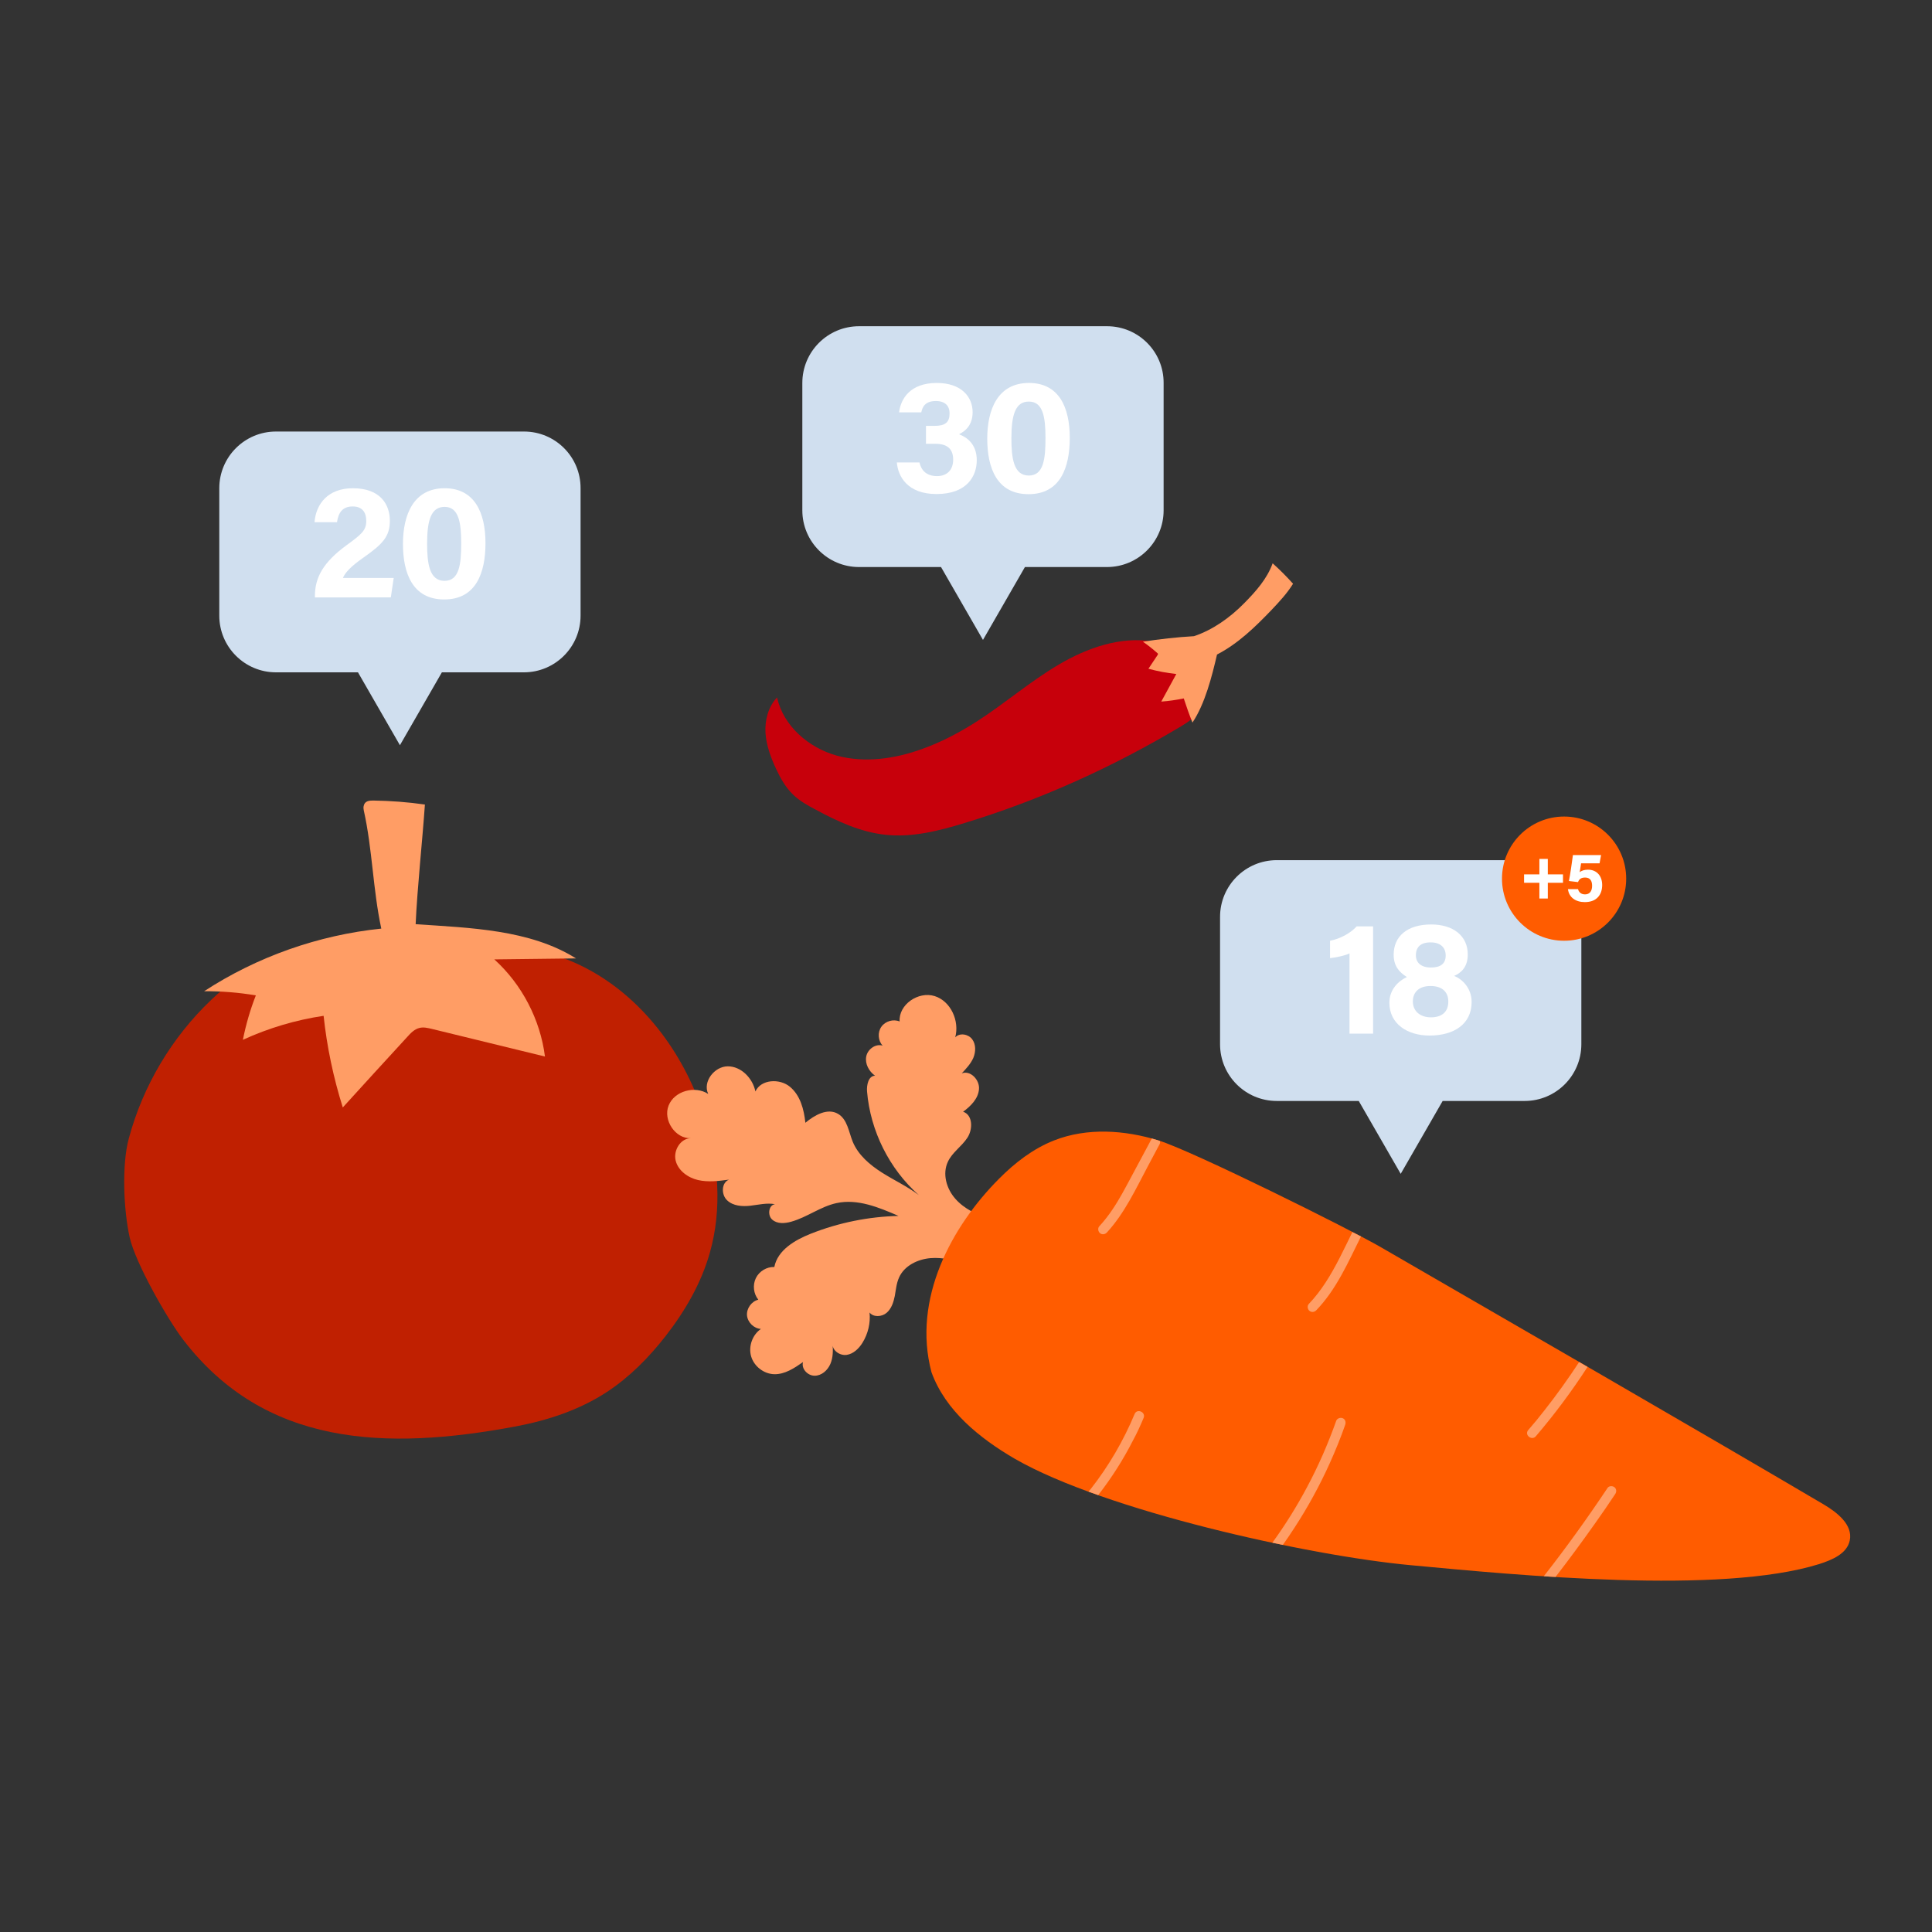 <svg xmlns="http://www.w3.org/2000/svg" xmlns:xlink="http://www.w3.org/1999/xlink" id="Layer_1" x="0px" y="0px" viewBox="0 0 1400 1400" style="enable-background:new 0 0 1400 1400;" xml:space="preserve"><rect x="0" y="0" width="1400" height="1400" fill="#333333" stroke="none"/><style type="text/css">	.st0{fill:#C02001;}	.st1{fill:#FF9D65;}	.st2{fill:#D0DFEF;}	.st3{fill:#FFFFFF;}	.st4{fill:#FF5C00;}	.st5{fill:#C7000B;}</style><g>	<g>		<path class="st0" d="M295.4,702.9c-22.5-8.4-45.9-16.8-69.8-15c-27.6,2.1-52.6,17.6-72.6,36.7c-28.6,27.2-49.5,62.4-59.7,100.5   c-5.2,19.5-3.7,52,0.7,71.7c4.2,18.5,27.3,59.1,38.8,74.1c59,76.8,145.9,80.6,241.1,62.7c23.3-4.4,46.2-12,66-25   c16.4-10.8,30.3-24.9,42.4-40.4c14.1-18.1,25.9-38.4,32.1-60.5c9-31.6,6.3-65.8-3.5-97.2c-13.8-44.2-42.5-84.7-83-107.2   s-92.8-25.1-132.7-1.7"></path>	</g>	<g>		<path class="st1" d="M276.3,672.9c-6.1-28.3-6.4-57.4-12.7-85.7c-0.2-1-0.3-2-0.1-3c0.7-3.9,4.1-4.1,7-4.1   c12.5,0.2,25,1.1,37.4,2.9c-1.7,25-5.6,61.2-6.7,86.7c39.4,2.7,82.7,3.8,116.2,24.8l-59.2,0.7c20,18.1,33.3,43.6,36.7,70.4   c-27.3-6.7-54.6-13.3-81.9-20c-3-0.7-6.1-1.5-9.1-0.7c-3.6,0.9-6.3,3.7-8.8,6.5c-15.6,17-31.2,34-46.7,51.1   c-6.8-21.6-11.5-43.9-13.9-66.4c-20.2,3-40,8.9-58.5,17.4c2.2-11,5.3-21.8,9.4-32.2c-12.4-2.1-25-3.1-37.5-3   C186.2,693.3,230.7,677.6,276.3,672.9"></path>	</g></g><path class="st2" d="M379.7,312.7H200c-22.7,0-41.1,18.4-41.1,41.1v92.3c0,22.7,18.4,41.1,41.1,41.1h59.4l15.2,26.4l15.2,26.4 l15.2-26.4l15.2-26.4h59.4c22.7,0,41.1-18.4,41.1-41.1v-92.3C420.8,331.1,402.4,312.7,379.7,312.7z"></path><g>	<path class="st3" d="M228.2,433v-1.1c0-13.5,6.1-24.5,22.9-36.8c11-8,14.3-10.8,14.3-17.6c0-6.7-3.3-10.5-9.8-10.5  c-7.6,0-10.4,4.7-11.4,11.4h-16.3c1.1-13.4,9.9-24.6,27.8-24.6c20,0,26.8,11.9,26.8,23.5c0,11.3-4.9,16.8-19.2,26.8  c-9.6,6.7-13.4,11.2-14.8,14.7h36.8l-2.1,14.1H228.2z"></path>	<path class="st3" d="M351.8,393.6c0,21.4-6.8,40.8-29.9,40.8c-22.8,0-29.9-18.8-29.9-40.3c0-21.3,7.8-40.3,30.2-40.3  C343.9,353.8,351.8,371.5,351.8,393.6z M309.5,393.9c0,14.3,1.6,27,12.6,27c10.7,0,12.1-11.9,12.1-27.2c0-15.1-1.8-26.4-12-26.4  C312.3,367.3,309.5,377.1,309.5,393.9z"></path></g><g>	<g>		<path class="st2" d="M1104.9,623.3H925.2c-22.7,0-41.1,18.4-41.1,41.1v92.3c0,22.7,18.4,41.1,41.1,41.1h59.4l15.2,26.4l15.2,26.4   l15.2-26.4l15.2-26.4h59.4c22.7,0,41.1-18.4,41.1-41.1v-92.3C1146,641.7,1127.6,623.3,1104.9,623.3z"></path>	</g>	<g>		<path class="st3" d="M977.9,749v-58.1c-3.6,1.7-10.2,3-14.1,3.4v-12.6c7.4-1.4,14.8-5.5,19.3-10.4H995V749H977.9z"></path>		<path class="st3" d="M1006.8,726.6c0-9.9,7-16,12.7-18.6c-6-3.7-9.6-8.4-9.6-16.2c0-13.2,9.7-21.9,27.2-21.9   c16,0,26.5,8.3,26.5,21.7c0,9-4.6,13.3-9.9,15.6c5.6,2.1,12.7,8.6,12.7,18.9c0,16-12.8,24.3-30.5,24.3   C1019.9,750.4,1006.8,742,1006.8,726.6z M1049.5,725.8c0-7.7-5.3-11.3-12.9-11.3c-8.5,0-12.8,4.6-12.8,11.2   c0,6.9,5.2,11.5,13.1,11.5C1044.2,737.2,1049.5,733.8,1049.5,725.8z M1026,692.3c0,5.3,3.8,8.8,10.9,8.8c6.9,0,10.7-2.7,10.7-8.7   c0-5.9-3.9-9.5-10.8-9.5C1029.6,682.8,1026,686.2,1026,692.3z"></path>	</g></g><g>	<g>		<g>			<path class="st1" d="M701.7,916c-9-2.5-18.2-5.1-27.5-4.3c-9.3,0.8-18.9,5.5-22.7,14c-1.9,4.2-2.3,8.9-3.1,13.4    c-0.9,4.5-2.4,9.2-5.9,12.2c-3.5,3-9.5,3.4-12.4-0.2c0.8,7.6-1.1,15.4-5.1,21.9c-2.6,4.2-6.6,8.1-11.5,8.8    c-4.9,0.7-10.6-3.2-10.2-8.2c0.4,5,0.4,10.2-1.6,14.8c-2,4.6-6.3,8.5-11.4,8.5c-5,0-9.8-5-8.4-9.9c-6.3,4.4-13.2,9-20.9,8.8    c-7.5-0.2-14.6-5.7-16.7-12.9c-2.1-7.2,0.9-15.7,7.1-19.9c-5.1-0.3-9.6-4.7-10.1-9.8c-0.4-5.1,3.3-10.2,8.2-11.4    c-3.5-4.3-4.2-10.6-1.8-15.6c2.4-5,7.9-8.3,13.4-8.1c2.4-12.2,14.8-19.5,26.4-24.1c20.2-8,41.9-12.4,63.6-12.9    c-14.3-6.2-29.7-12.6-44.9-9.3c-11.6,2.5-21.4,10.3-32.9,13.5c-4.6,1.3-10.1,1.7-13.7-1.5c-3.6-3.1-2.7-10.6,2-11.2    c-5.9-1.1-11.9,0.4-17.8,1.1c-5.9,0.7-12.6,0.2-16.9-3.9c-4.4-4.1-4.2-12.9,1.4-15c-7.5,1-15.1,2-22.5,0.3    c-7.3-1.7-14.4-6.8-16.2-14.1c-1.8-7.3,3.5-16.2,11.1-16.2c-11.4,0.5-20.4-13.2-16.2-23.7c4.2-10.6,19.1-14.6,28.7-8.4    c-4.2-8.8,4.5-20,14.2-20s18,8.6,20,18.2c4-8.8,17.5-9.6,25-3.4c7.5,6.2,10.2,16.4,11.2,26.1c6.7-5.6,16.1-10.9,23.6-6.5    c6.8,3.9,7.8,13,10.7,20.2c4,9.7,12.4,16.8,21.2,22.4c8.8,5.6,18.4,10,26.7,16.3c-21.4-19-35.1-46.5-37.5-75    c-0.4-4.8,1-11.4,5.8-11.5c-4.4-3.1-7.4-8.6-6.4-13.9c1-5.3,6.8-9.5,11.9-7.9c-3.4-3.6-3.8-9.7-0.9-13.7    c2.9-4.1,8.7-5.7,13.2-3.8c-0.8-12.3,13.6-22.1,25.4-18.4c11.7,3.7,18.1,18,14.9,29.9c3.2-3.5,9.5-2.4,12.3,1.4    c2.8,3.8,2.6,9.1,0.8,13.5c-1.9,4.3-5.2,7.8-8.4,11.2c6.3-2.5,13.2,4.8,12.5,11.6c-0.6,6.8-6,12.2-11.5,16.2    c7.1,2.3,7.2,12.8,3,19c-4.1,6.2-10.9,10.5-14,17.2c-4.2,8.8-1,19.7,5.4,26.9c6.4,7.3,15.6,11.5,24.7,14.7"></path>		</g>		<g>			<path class="st4" d="M675,994.4c-14.1-53.1,14.6-105.8,48.9-140.2c11.5-11.6,24.7-21.8,39.9-27.8c23.9-9.4,51.1-7.6,75.7,0    c24.6,7.6,138.8,64.4,161,77.3c89.2,51.6,232.2,134.1,320.9,186.4c10,5.9,21.4,14.9,19,26.2c-2,9.6-12.8,14.1-22.2,17.1    c-71.6,22.3-217.8,8.1-295.9,0.8c-74.7-6.9-221.9-39.7-286.9-77.1C709.8,1042.2,685.1,1022.2,675,994.4"></path>		</g>	</g>	<g>		<path class="st1" d="M828.7,1027.5c1.8-4.2-4.7-7.1-6.5-2.9c-8.1,19.4-18.7,37.6-31.6,54.1c-0.6,0.8-1.2,1.5-1.8,2.2   c2.3,0.8,4.7,1.7,7,2.5c9.6-12.3,18.1-25.6,25.2-39.6C823.9,1038.5,826.4,1033,828.7,1027.5z"></path>		<path class="st1" d="M834,826.2c-4.8,8.9-9.5,17.8-14.3,26.7c-4.3,8-8.5,16.1-13.6,23.6c-2.9,4.3-6,8.3-9.5,12.1   c-1.3,1.4-0.9,3.8,0.5,5c1.6,1.3,3.7,0.9,5-0.5c12.9-14,21.1-31.9,30-48.6c2.7-5.1,5.5-10.3,8.2-15.4c0.4-0.7,0.4-1.5,0.2-2.3   c-0.4-0.1-0.8-0.2-1.1-0.4c-1.6-0.5-3.1-0.9-4.7-1.4C834.5,825.4,834.2,825.8,834,826.2z"></path>		<path class="st1" d="M948.4,944.9c-1.3,1.4-0.9,3.9,0.5,5c1.6,1.3,3.7,0.9,5-0.5c14.6-15.2,23-34.7,32.3-53.4   c-1.9-1-4-2.1-6.2-3.2c-6.1,12.4-11.9,25-19.4,36.5C957,934.8,953,940.1,948.4,944.9z"></path>		<path class="st1" d="M963.6,1060.3c4.1-9.1,7.9-18.4,11.2-27.9c0.6-1.8,0.1-3.9-1.8-4.7c-1.6-0.7-4,0-4.7,1.8   c-5.9,16.6-12.9,32.7-21.2,48.2c-7.4,13.9-15.8,27.4-25.1,40.2c2.5,0.5,5.1,1.1,7.6,1.6c2.9-4.1,5.7-8.2,8.4-12.4   C947.7,1092.2,956.3,1076.5,963.6,1060.3z"></path>		<path class="st1" d="M1107.4,1036.3c-3,3.5,2.6,7.9,5.5,4.5c13.6-15.9,26.1-32.7,37.5-50.3c-2-1.2-4.1-2.4-6.1-3.5   c-7.8,11.9-16.1,23.5-24.9,34.7C1115.6,1026.6,1111.6,1031.5,1107.4,1036.3z"></path>		<path class="st1" d="M1170.4,1082.7c1.1-1.6,1.1-3.7-0.5-5c-1.4-1.1-3.9-1.1-5,0.5c-14.6,21.9-30,43.3-46.2,64   c2.8,0.2,5.7,0.4,8.5,0.5c10-12.9,19.6-26,29-39.3C1161,1096.6,1165.8,1089.7,1170.4,1082.7z"></path>	</g></g><g>	<g>		<path class="st5" d="M835.8,464.9c-23.7-4-47.9,4.5-68.6,16.7c-20.7,12.2-39,28.1-59.2,41.1c-12.5,8-25.7,15-39.7,20   c-19.8,7.2-41.8,10.4-62.1,4.8c-20.3-5.7-38.6-21.5-43.1-42.1c-6.4,6.7-8.9,16.4-8.4,25.6c0.6,9.2,3.9,18.1,7.8,26.4   c3.1,6.6,6.7,13,11.9,18.1c4.7,4.7,10.6,8,16.5,11.1c15.9,8.6,32.7,16.4,50.7,18.3c19.3,2.1,38.7-2.8,57.3-8.5   c54.9-16.7,107.6-40.6,156.8-70c5.1-3.1,10.5-6.5,12.9-12c2.4-5.4,1.3-11.7-0.5-17.3C864,484.6,848.5,466.3,835.8,464.9z"></path>	</g>	<g>		<path class="st1" d="M865.2,461c13.6-4.5,26.3-13.6,36.4-23.9c8.4-8.5,16.6-17.7,20.6-28.9c5.2,4.6,10.1,9.6,14.8,14.8   c-4.4,7.1-10.1,13.2-15.8,19.2c-11.8,12.3-24.2,24.3-39.3,32.1c-3.7,15.9-8.7,35.7-17.8,49.3c-2.3-5.7-4.4-11.6-6.3-17.5   c-5.4,1.1-10.8,1.9-16.3,2.3c3.6-6.7,7.3-13.3,10.9-20c-6.8-0.7-13.6-2-20.2-3.8c2.2-3.3,4.4-6.6,6.6-9.9c0.2-0.2,0.3-0.5,0.3-0.8   c0-0.3-0.3-0.6-0.6-0.8c-3.3-2.9-6.7-5.6-10.3-8.1C840.5,463.1,852.8,461.7,865.2,461z"></path>	</g></g><g>	<g>		<g>			<path class="st2" d="M802.2,236.4H622.5c-22.7,0-41.1,18.4-41.1,41.1v92.3c0,22.7,18.4,41.1,41.1,41.1h59.4l15.2,26.4l15.2,26.4    l15.2-26.4l15.2-26.4h59.4c22.7,0,41.1-18.4,41.1-41.1v-92.3C843.3,254.8,824.9,236.4,802.2,236.4z"></path>		</g>	</g>	<g>		<path class="st3" d="M651.5,298.9c1.1-9.6,7.8-21.4,27.3-21.4c18,0,26,10.2,26,21.2c0,9.4-5.4,13.8-9.6,15.8v0.3   c5,1.9,12.6,6.7,12.6,18.7c0,11.2-6.8,24.5-29.2,24.5c-20.8,0-27.9-12.6-28.7-22.9h16.4c1.1,5.3,4.7,9.9,12.7,9.9   c7.8,0,11.7-5,11.7-11.9c0-7.2-3.7-11.5-12.7-11.5h-7v-13h6.2c7.8,0,10.9-2.6,10.9-9.1c0-5.3-3.2-8.9-9.9-8.9   c-7.9,0-9.8,4.4-10.6,8.2H651.5z"></path>		<path class="st3" d="M775.2,317.3c0,21.4-6.8,40.8-29.9,40.8c-22.8,0-29.9-18.8-29.9-40.3c0-21.3,7.8-40.3,30.2-40.3   C767.4,277.5,775.2,295.2,775.2,317.3z M732.9,317.6c0,14.3,1.6,27,12.6,27c10.7,0,12.1-11.9,12.1-27.2c0-15.1-1.8-26.4-12-26.4   C735.8,290.9,732.9,300.7,732.9,317.6z"></path>	</g></g><circle class="st4" cx="1133.4" cy="636.7" r="45"></circle><g>	<path class="st3" d="M1121.6,622.4v11.2h11v6.1h-11v11.4h-6.1v-11.4h-11.1v-6.1h11.1v-11.2H1121.6z"></path>	<path class="st3" d="M1159.1,625.6h-13.4c-0.2,1.8-0.8,5-1,6.4c1.3-1,3.2-1.8,6-1.8c6.6,0,10.3,4.8,10.3,11.1  c0,6.5-3.5,12.4-12.6,12.4c-6.6,0-11.5-3.4-12.2-9.4h7.3c0.6,2.3,2.3,3.8,5.1,3.8c3.5,0,5.1-2.6,5.1-6.2c0-3.5-1.3-6-5.1-6  c-3.1,0-4.4,1.4-5.1,3.3l-6.6-0.8c0.9-4.3,2.3-14.2,2.9-18.8h20.4L1159.1,625.6z"></path></g></svg>